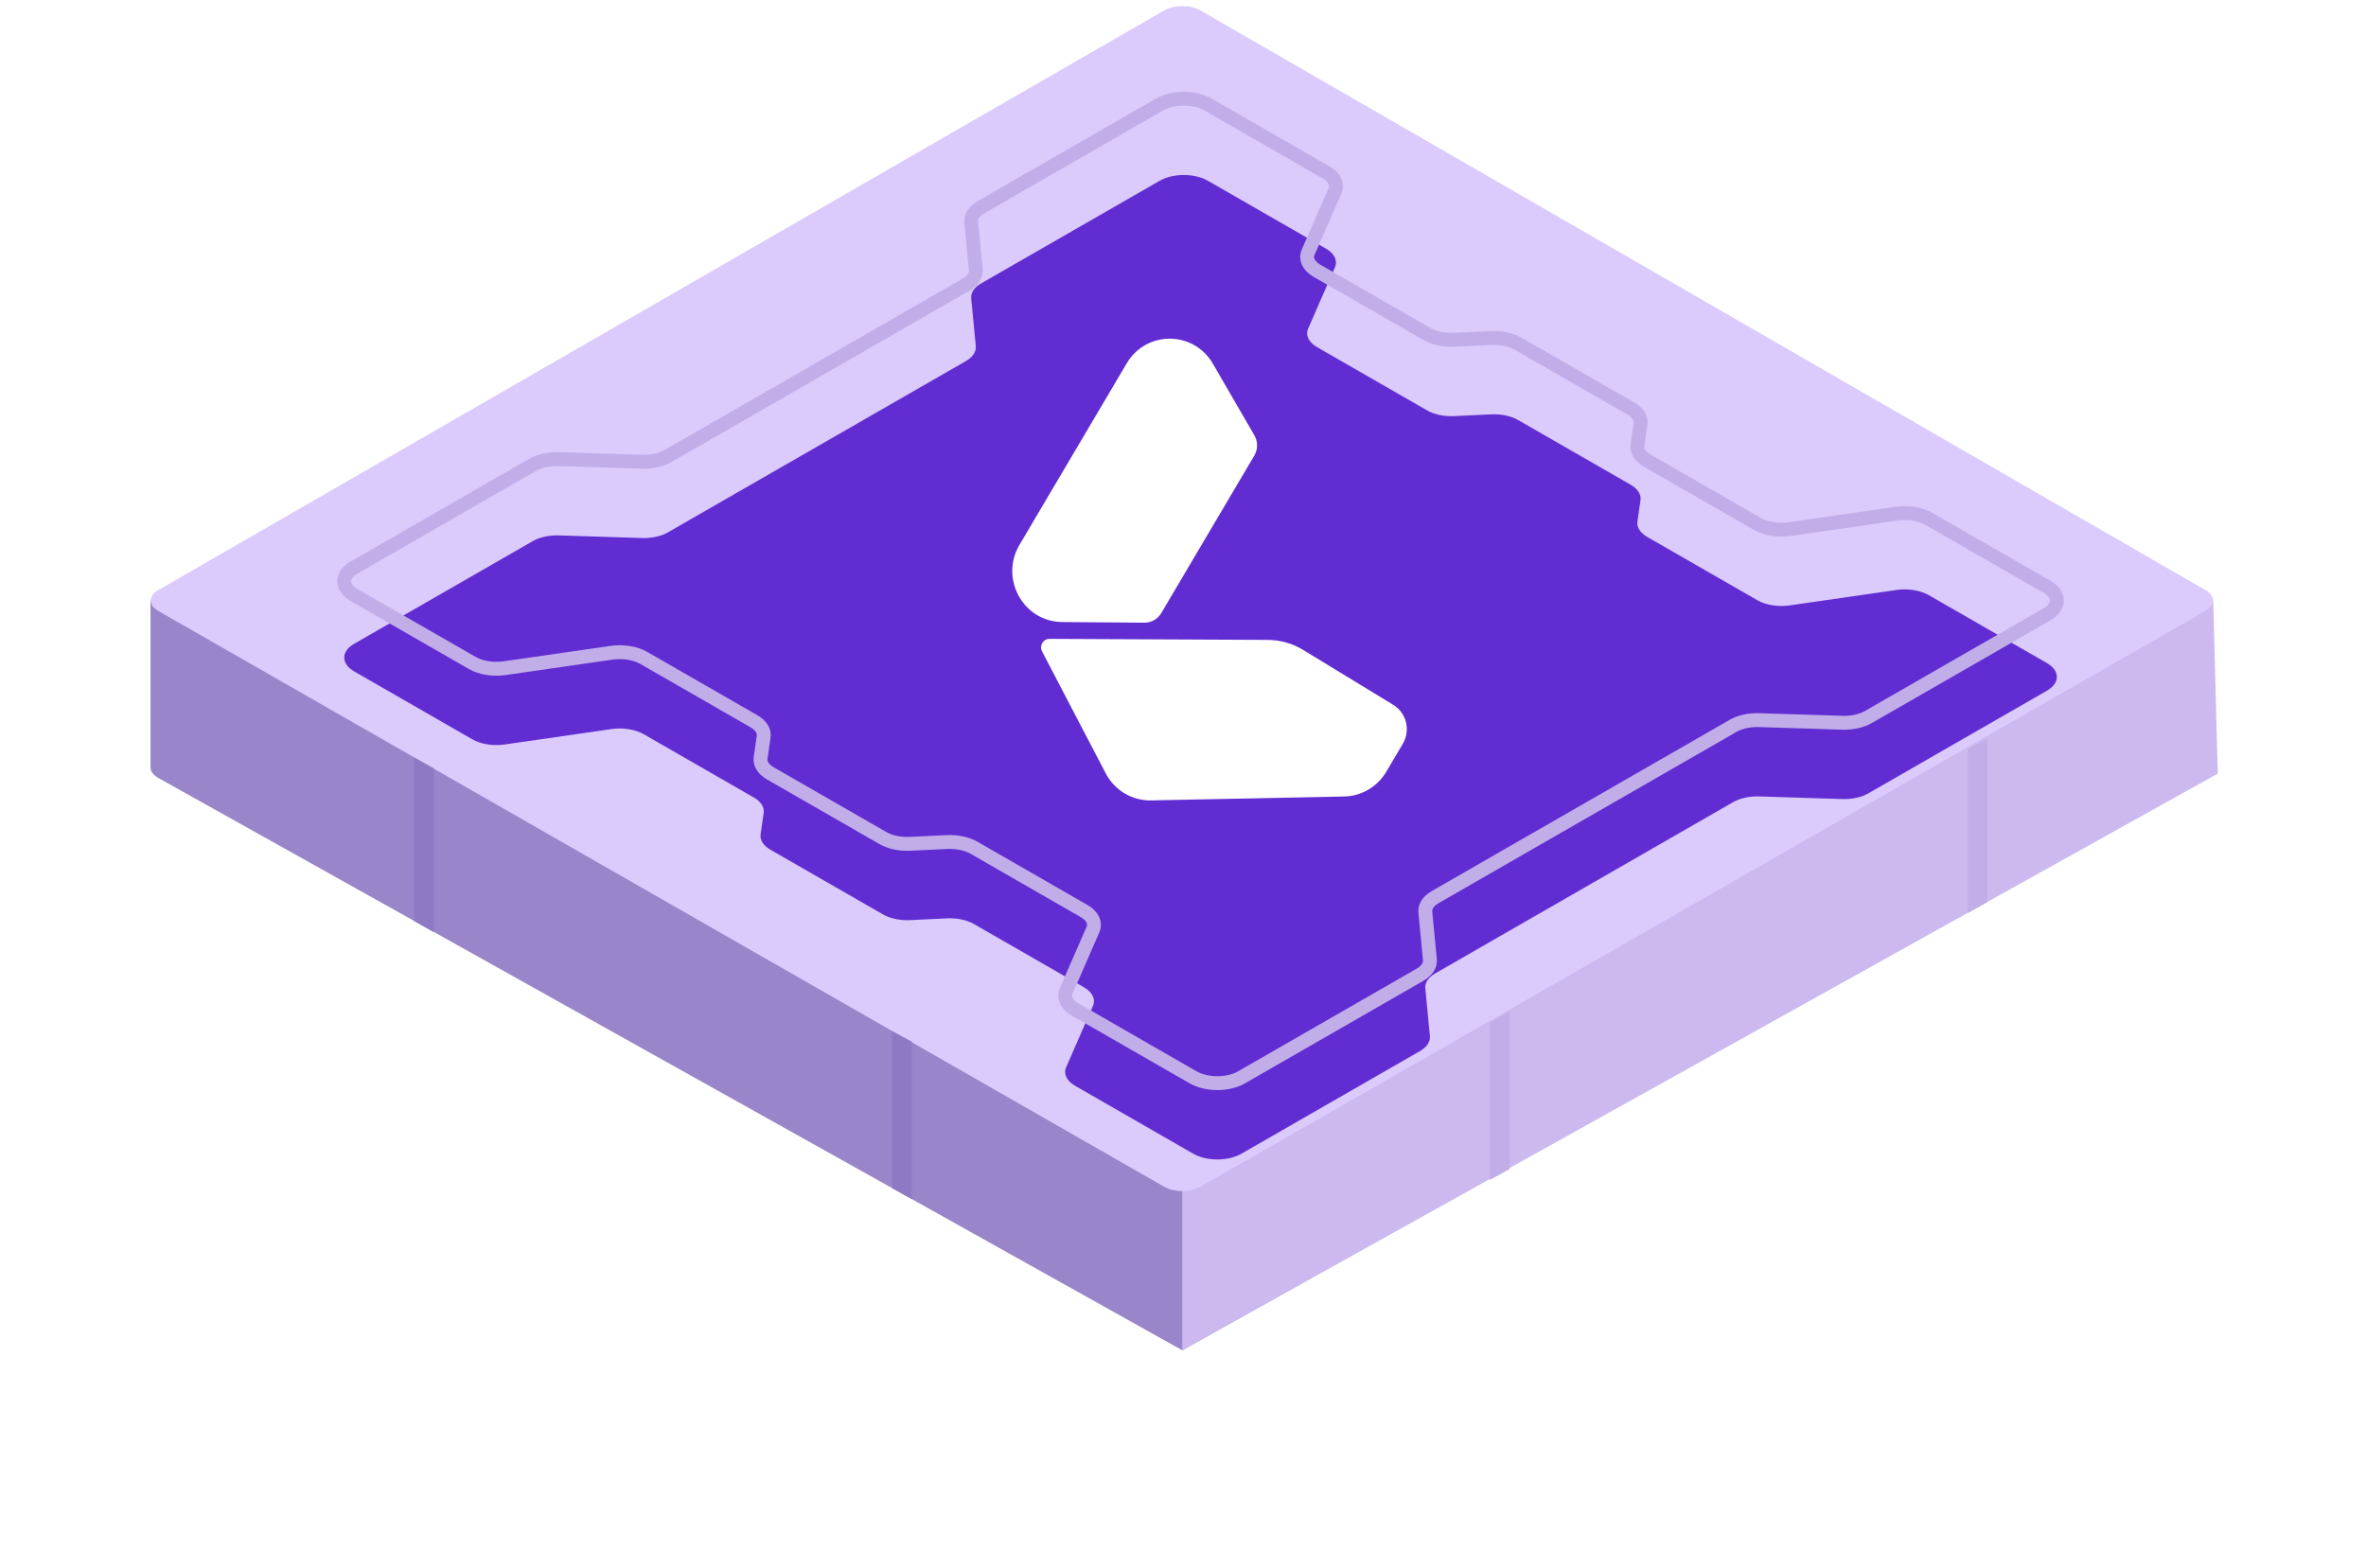 <svg width="341" height="226" viewBox="0 0 341 226" fill="none" xmlns="http://www.w3.org/2000/svg">
<path d="M318.351 111.558L170.404 194.636L22.807 112.13C22.095 111.732 21.693 111.185 21.693 110.614L21.693 86.566L170.403 85.981L315.202 85.981C317.212 85.981 318.849 86.908 318.88 88.063L319.459 110.013C319.474 110.594 319.074 111.152 318.351 111.558Z" fill="#9985CA"/>
<path d="M170.401 194.634L319.636 111.508L318.978 86.567L174.105 85.993C172.063 85.985 170.401 86.934 170.401 88.108L170.401 194.634Z" fill="#CBB9EF"/>
<path d="M22.804 88.058C21.364 87.234 21.36 85.894 22.796 85.067L167.795 1.501C169.233 0.673 171.567 0.673 173.004 1.502L317.877 85.067C319.311 85.894 319.307 87.233 317.868 88.058L172.996 171.067C171.561 171.889 169.239 171.889 167.804 171.068L22.804 88.058Z" fill="#DBCAFC"/>
<path d="M29.258 86.277L170.4 5.136L311.543 86.277L170.4 167.417L29.258 86.277Z" fill="#DBCAFC"/>
<path fill-rule="evenodd" clip-rule="evenodd" d="M62.513 110.76V134.357L59.683 132.755V109.18L62.513 110.76ZM128.575 171.263V148.649L131.405 150.139V172.832L128.575 171.263Z" fill="#8E79C4"/>
<path fill-rule="evenodd" clip-rule="evenodd" d="M283.62 108.012V131.609L286.45 130.007V106.432L283.62 108.012ZM217.558 168.515V145.901L214.728 147.391V170.084L217.558 168.515Z" fill="#C1AEE8"/>
<g filter="url(#filter0_i_947_151)">
<path d="M191.11 24.842L174.081 15.053C172.166 13.952 169.061 13.952 167.145 15.053L141.405 29.85C140.419 30.417 139.9 31.198 139.976 31.999L140.638 38.898C140.714 39.698 140.195 40.48 139.209 41.047L117.738 53.39L96.267 65.733C95.281 66.3 93.922 66.598 92.529 66.554L80.529 66.174C79.137 66.13 77.777 66.429 76.791 66.996L51.051 81.793C49.136 82.894 49.136 84.679 51.051 85.78L68.08 95.57C69.3 96.271 71.07 96.552 72.743 96.311L88.116 94.091C89.788 93.85 91.559 94.131 92.778 94.832L108.645 103.954C109.664 104.539 110.183 105.353 110.065 106.179L109.624 109.258C109.506 110.084 110.025 110.897 111.044 111.483L119.157 116.147L127.27 120.811C128.289 121.397 129.704 121.696 131.14 121.628L136.498 121.374C137.934 121.306 139.349 121.605 140.368 122.191L156.234 131.312C157.454 132.013 157.943 133.031 157.523 133.992L153.662 142.83C153.242 143.792 153.732 144.81 154.951 145.511L171.98 155.3C173.895 156.401 177 156.401 178.915 155.3L204.656 140.503C205.642 139.936 206.161 139.154 206.085 138.354L205.423 131.455C205.347 130.655 205.866 129.873 206.852 129.306L228.323 116.963L249.794 104.62C250.78 104.053 252.139 103.754 253.532 103.799L265.532 104.179C266.924 104.223 268.284 103.924 269.27 103.357L295.01 88.56C296.925 87.459 296.925 85.674 295.01 84.573L277.981 74.783C276.761 74.082 274.991 73.8 273.318 74.042L257.945 76.261C256.273 76.503 254.502 76.222 253.283 75.521L237.416 66.399C236.397 65.813 235.878 65 235.996 64.174L236.437 61.095C236.555 60.269 236.036 59.455 235.017 58.87L226.904 54.206L218.791 49.541C217.772 48.956 216.357 48.657 214.921 48.725L209.563 48.979C208.127 49.047 206.712 48.748 205.693 48.162L189.827 39.041C188.607 38.34 188.118 37.322 188.538 36.361L192.399 27.523C192.819 26.561 192.329 25.543 191.11 24.842Z" fill="#612DD2"/>
</g>
<path d="M191.11 24.842L174.081 15.053C172.166 13.952 169.061 13.952 167.145 15.053L141.405 29.85C140.419 30.417 139.9 31.198 139.976 31.999L140.638 38.898C140.714 39.698 140.195 40.48 139.209 41.047L117.738 53.39L96.267 65.733C95.281 66.3 93.922 66.598 92.529 66.554L80.529 66.174C79.137 66.13 77.777 66.429 76.791 66.996L51.051 81.793C49.136 82.894 49.136 84.679 51.051 85.78L68.08 95.57C69.3 96.271 71.07 96.552 72.743 96.311L88.116 94.091C89.788 93.85 91.559 94.131 92.778 94.832L108.645 103.954C109.664 104.539 110.183 105.353 110.065 106.179L109.624 109.258C109.506 110.084 110.025 110.897 111.044 111.483L119.157 116.147L127.27 120.811C128.289 121.397 129.704 121.696 131.14 121.628L136.498 121.374C137.934 121.306 139.349 121.605 140.368 122.191L156.234 131.312C157.454 132.013 157.943 133.031 157.523 133.992L153.662 142.83C153.242 143.792 153.732 144.81 154.951 145.511L171.98 155.3C173.895 156.401 177 156.401 178.915 155.3L204.656 140.503C205.642 139.936 206.161 139.154 206.085 138.354L205.423 131.455C205.347 130.655 205.866 129.873 206.852 129.306L228.323 116.963L249.794 104.62C250.78 104.053 252.139 103.754 253.532 103.799L265.532 104.179C266.924 104.223 268.284 103.924 269.27 103.357L295.01 88.56C296.925 87.459 296.925 85.674 295.01 84.573L277.981 74.783C276.761 74.082 274.991 73.8 273.318 74.042L257.945 76.261C256.273 76.503 254.502 76.222 253.283 75.521L237.416 66.399C236.397 65.813 235.878 65 235.996 64.174L236.437 61.095C236.555 60.269 236.036 59.455 235.017 58.87L226.904 54.206L218.791 49.541C217.772 48.956 216.357 48.657 214.921 48.725L209.563 48.979C208.127 49.047 206.712 48.748 205.693 48.162L189.827 39.041C188.607 38.34 188.118 37.322 188.538 36.361L192.399 27.523C192.819 26.561 192.329 25.543 191.11 24.842Z" stroke="#C1AEE8" stroke-width="2" stroke-linejoin="round"/>
<path d="M162.381 52.386C165.204 47.605 172.036 47.636 174.818 52.442L180.789 62.754C181.311 63.656 181.306 64.776 180.776 65.673L167.369 88.369C166.857 89.237 165.931 89.764 164.935 89.756L153.08 89.661C147.484 89.615 144.056 83.408 146.935 78.533L162.381 52.386Z" fill="white"/>
<path d="M165.891 115.371C163.162 115.426 160.634 113.916 159.356 111.465L150.185 93.886C149.759 93.069 150.345 92.084 151.256 92.088L182.705 92.235C184.51 92.243 186.28 92.746 187.828 93.689L200.805 101.599C202.708 102.759 203.325 105.266 202.183 107.2L199.796 111.24C198.516 113.409 196.227 114.756 193.738 114.806L165.891 115.371Z" fill="white"/>
<defs>
<filter id="filter0_i_947_151" x="48.389" y="13.522" width="249.283" height="143.309" filterUnits="userSpaceOnUse" color-interpolation-filters="sRGB">
<feFlood flood-opacity="0" result="BackgroundImageFix"/>
<feBlend mode="normal" in="SourceGraphic" in2="BackgroundImageFix" result="shape"/>
<feColorMatrix in="SourceAlpha" type="matrix" values="0 0 0 0 0 0 0 0 0 0 0 0 0 0 0 0 0 0 127 0" result="hardAlpha"/>
<feOffset dy="11"/>
<feComposite in2="hardAlpha" operator="arithmetic" k2="-1" k3="1"/>
<feColorMatrix type="matrix" values="0 0 0 0 0 0 0 0 0 0 0 0 0 0 0 0 0 0 0.25 0"/>
<feBlend mode="normal" in2="shape" result="effect1_innerShadow_947_151"/>
</filter>
</defs>
</svg>

